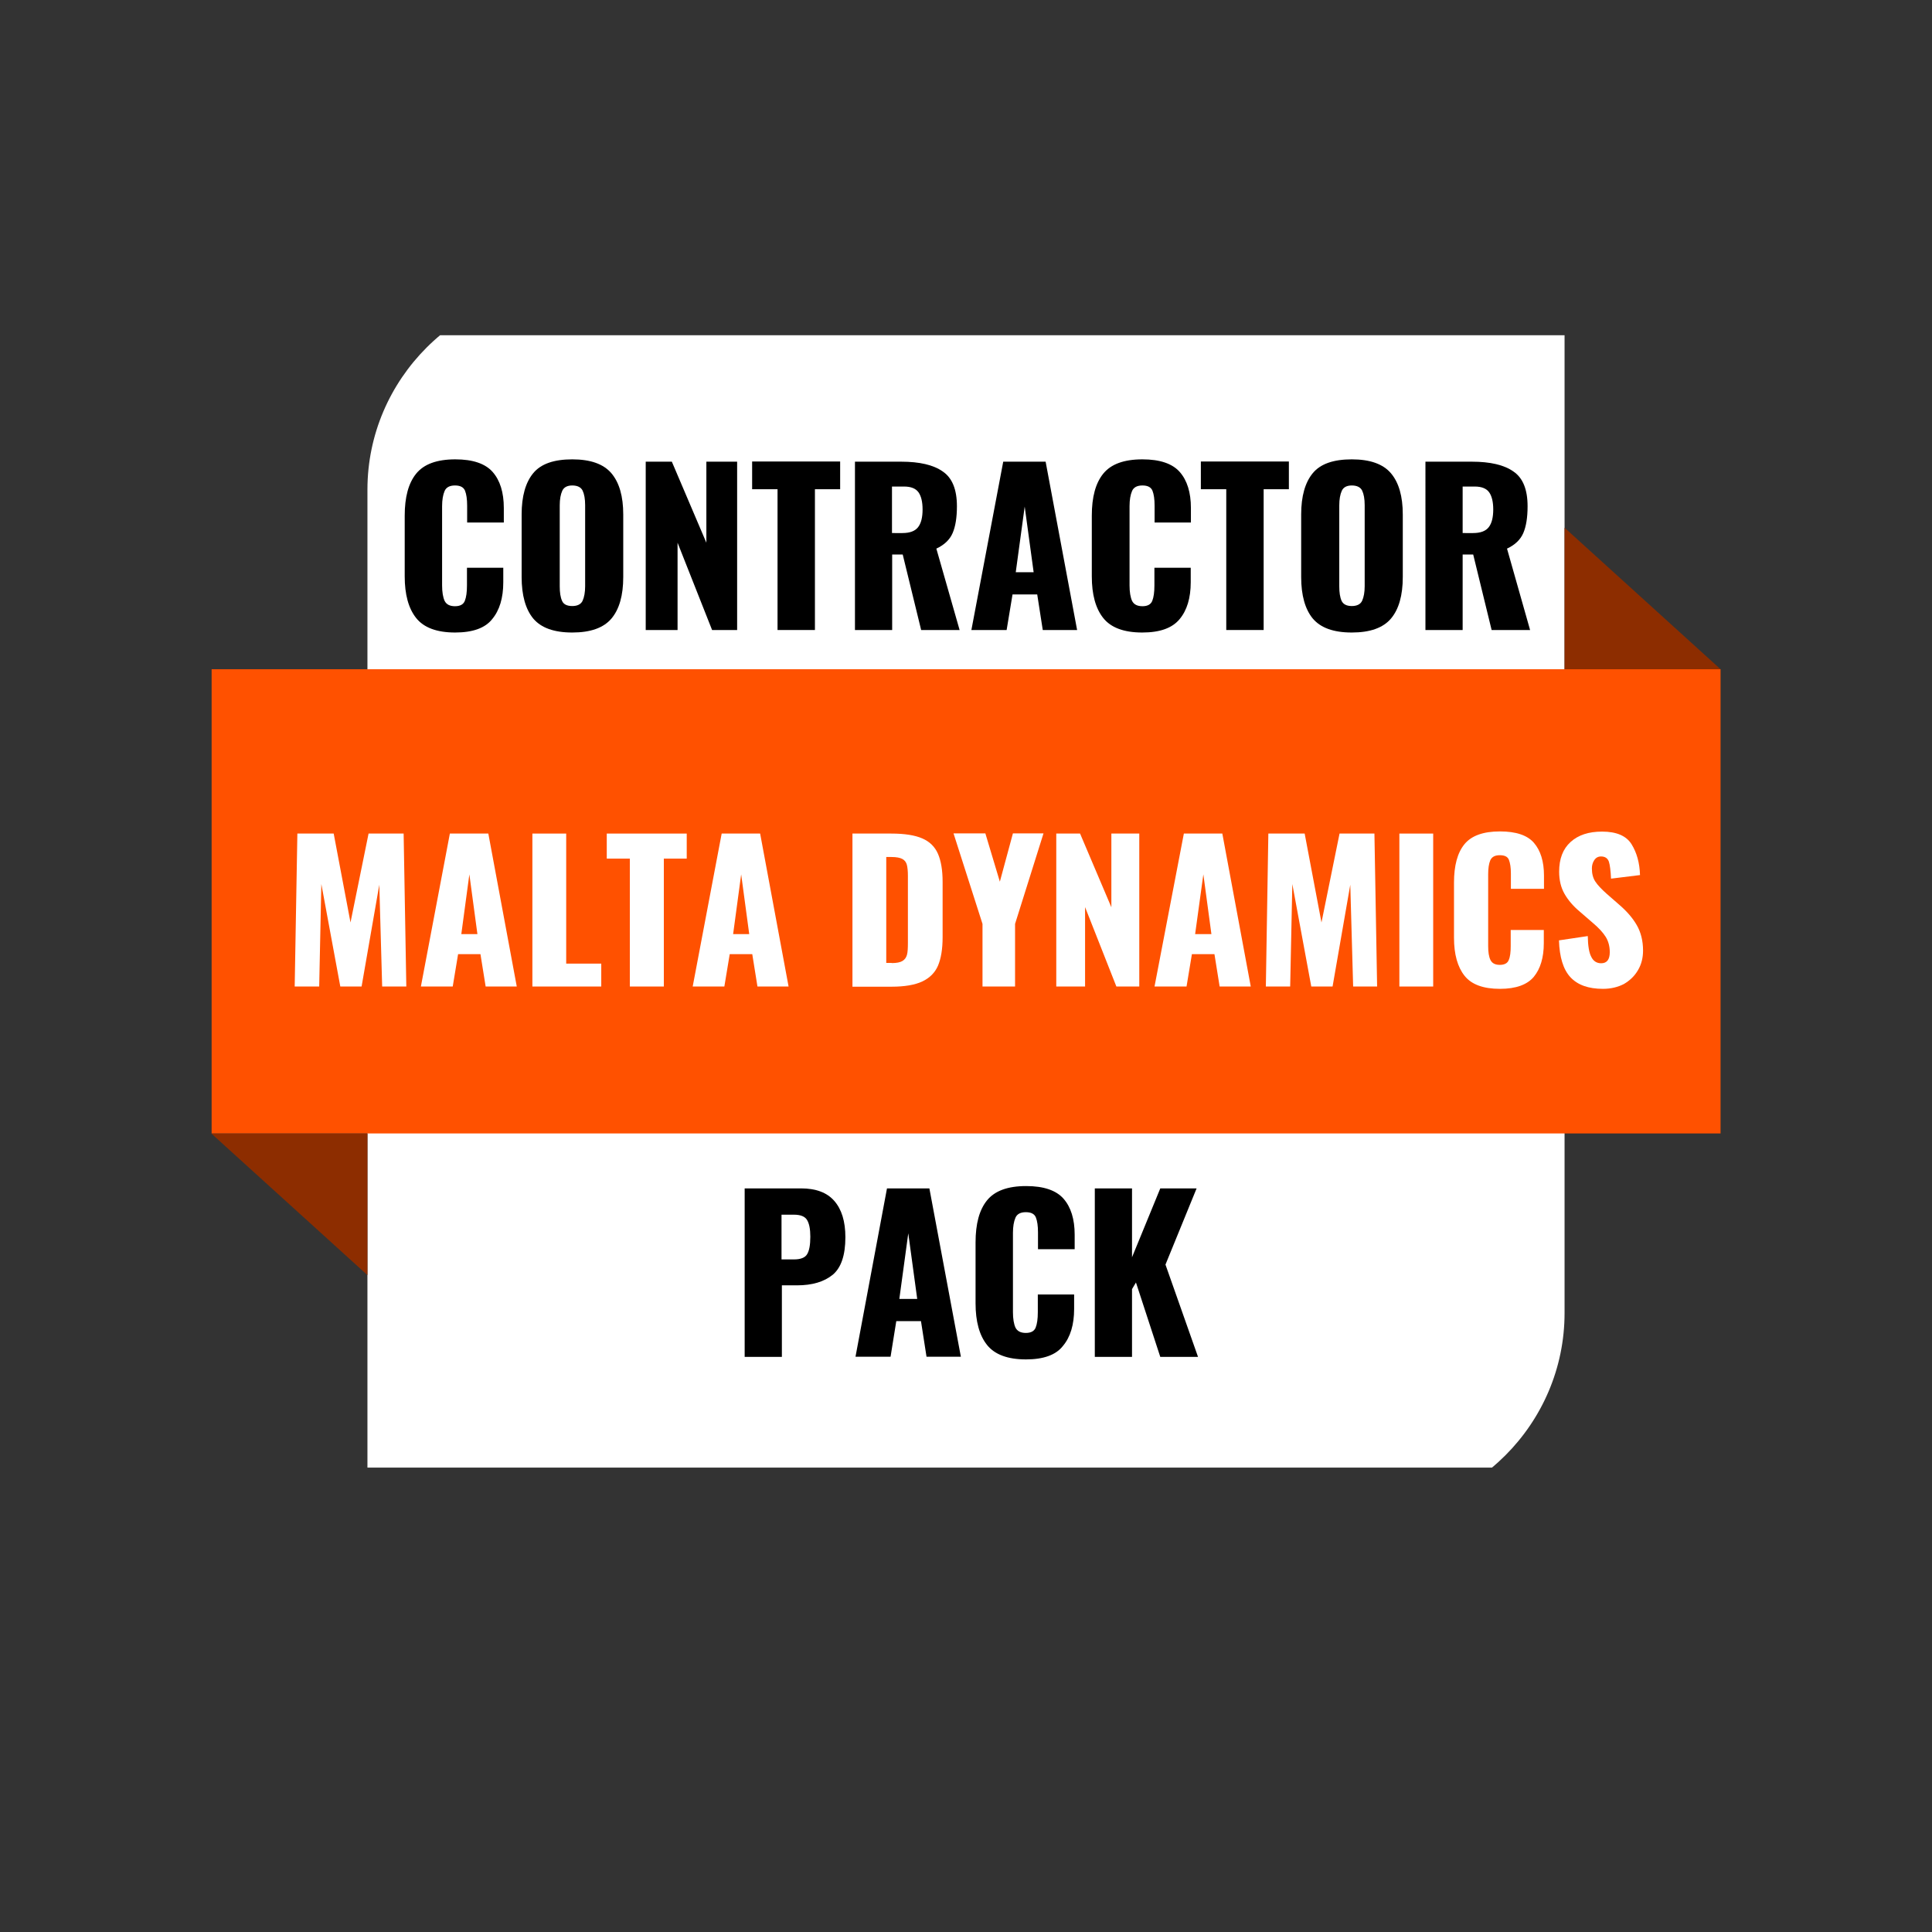 <?xml version="1.0" encoding="utf-8"?>
<!-- Generator: Adobe Illustrator 28.2.0, SVG Export Plug-In . SVG Version: 6.00 Build 0)  -->
<svg version="1.1" id="Layer_1" xmlns="http://www.w3.org/2000/svg" xmlns:xlink="http://www.w3.org/1999/xlink" x="0px" y="0px"
	 viewBox="0 0 1080 1080" style="enable-background:new 0 0 1080 1080;" xml:space="preserve">
<rect x="0" y="0" width="1080" height="1080" fill="#333333" stroke="none"/>
<style type="text/css">
	
		.st0{clip-path:url(#SVGID_00000116914731037276772750000000533039659406005635_);fill-rule:evenodd;clip-rule:evenodd;fill:#FFFFFF;}
	.st1{fill-rule:evenodd;clip-rule:evenodd;fill:#FF5100;}
	.st2{fill-rule:evenodd;clip-rule:evenodd;fill:#8D2D00;}
	.st3{fill:#FFFFFF;}
</style>
<g>
	<defs>
		<rect id="SVGID_1_" x="204.6" y="187.4" width="670.7" height="633"/>
	</defs>
	<clipPath id="SVGID_00000101807092542633999720000015503023578362172059_">
		<use xlink:href="#SVGID_1_"  style="overflow:visible;"/>
	</clipPath>
	
		<path style="clip-path:url(#SVGID_00000101807092542633999720000015503023578362172059_);fill-rule:evenodd;clip-rule:evenodd;fill:#FFFFFF;" d="
		M318,161.2h556.6V734c0,61.9-50.6,112.6-112.6,112.6H205.4V273.7C205.4,211.9,256.1,161.2,318,161.2z"/>
</g>
<path class="st1" d="M118.3,374.1h843.5v259.5H118.3V374.1z"/>
<path class="st2" d="M205.4,633.7v79.1l-87.2-79.1H205.4z"/>
<path class="st2" d="M874.6,374.1V295l87.2,79.1H874.6z"/>
<g>
	<g transform="translate(171.938, 302.181)">
		<g>
			<path d="M82.5,51.4c-10.2,0-17.5-2.7-21.8-8.1c-4.3-5.4-6.4-13.2-6.4-23.3v-33.9c0-10.4,2.1-18.2,6.4-23.5c4.3-5.3,11.5-8,21.9-8
				c9.8,0,16.8,2.4,20.9,7.1c4.1,4.7,6.2,11.4,6.2,20.1v8.1H89.2v-9.4c0-3.6-0.4-6.4-1.2-8.4c-0.8-1.9-2.6-2.9-5.6-2.9
				c-2.9,0-4.9,1-5.8,3.1c-0.9,2.1-1.4,4.9-1.4,8.5v44.3c0,3.7,0.5,6.6,1.4,8.6c1,2,2.9,3,5.8,3c2.9,0,4.7-1,5.5-3
				c0.8-2,1.2-4.8,1.2-8.6v-9.9h20.3v8.1c0,8.8-2.1,15.7-6.2,20.6C99.3,48.9,92.3,51.4,82.5,51.4z"/>
		</g>
	</g>
</g>
<g>
	<g transform="translate(220.998, 302.181)">
		<g>
			<path d="M98.9,51.4c-10.2,0-17.4-2.6-21.8-7.8c-4.3-5.2-6.5-13-6.5-23.2v-35c0-10.2,2.2-17.9,6.5-23.1c4.3-5.2,11.6-7.7,21.8-7.7
				c10.2,0,17.5,2.6,21.9,7.8c4.4,5.2,6.6,12.9,6.6,23v35c0,10.2-2.2,18-6.6,23.2C116.4,48.8,109.1,51.4,98.9,51.4z M98.9,36.6
				c2.9,0,4.9-1,5.8-3c0.9-2,1.4-4.7,1.4-8.1v-45.3c0-3.5-0.5-6.2-1.4-8.1c-0.9-1.9-2.9-2.9-5.8-2.9c-2.8,0-4.7,1-5.6,3
				c-0.9,2-1.4,4.7-1.4,8.1v45.3c0,3.4,0.4,6.1,1.3,8.1C94,35.6,95.9,36.6,98.9,36.6z"/>
		</g>
	</g>
</g>
<g>
	<g transform="translate(272.063, 302.181)">
		<g>
			<path d="M88.9-44.1h14.6l19.3,45.3v-45.3H140V50H126L106.7,1.2V50H88.9V-44.1z"/>
		</g>
	</g>
</g>
<g>
	<g transform="translate(320.949, 302.181)">
		<g>
			<path d="M113.7-28.7H99.5v-15.5h49.2v15.5h-14.1V50h-20.9V-28.7z"/>
		</g>
	</g>
</g>
<g>
	<g transform="translate(359.727, 302.181)">
		<g>
			<path d="M118.1-44.1h25.9c10.3,0,18.1,1.8,23.3,5.5c5.3,3.6,7.9,10.1,7.9,19.4c0,6.3-0.8,11.3-2.4,15c-1.6,3.7-4.6,6.6-9.1,8.7
				L176.7,50h-21.5L144.9,7.8h-5.9V50h-20.8V-44.1z M144.7-4.2c4.2,0,7.1-1.1,8.8-3.3s2.5-5.5,2.5-9.9c0-4.3-0.8-7.5-2.3-9.6
				c-1.5-2.1-4.2-3.2-8-3.2h-6.8v26H144.7z"/>
		</g>
	</g>
</g>
<g>
	<g transform="translate(412.012, 302.181)">
		<g>
			<path d="M148.8-44.1h23.7L190.1,50h-19.2l-3.1-19.9h-13.8L150.7,50H131L148.8-44.1z M165.8,17.7l-5-36.7l-5,36.7H165.8z"/>
		</g>
	</g>
</g>
<g>
	<g transform="translate(460.027, 302.181)">
		<g>
			<path d="M178.5,51.4c-10.2,0-17.5-2.7-21.8-8.1c-4.3-5.4-6.4-13.2-6.4-23.3v-33.9c0-10.4,2.1-18.2,6.4-23.5
				c4.3-5.3,11.5-8,21.9-8c9.8,0,16.8,2.4,20.9,7.1c4.1,4.7,6.2,11.4,6.2,20.1v8.1h-20.3v-9.4c0-3.6-0.4-6.4-1.2-8.4
				c-0.8-1.9-2.6-2.9-5.6-2.9c-2.9,0-4.9,1-5.8,3.1c-0.9,2.1-1.4,4.9-1.4,8.5v44.3c0,3.7,0.5,6.6,1.4,8.6c1,2,2.9,3,5.8,3
				c2.9,0,4.7-1,5.5-3c0.8-2,1.2-4.8,1.2-8.6v-9.9h20.3v8.1c0,8.8-2.1,15.7-6.2,20.6C195.3,48.9,188.4,51.4,178.5,51.4z"/>
		</g>
	</g>
</g>
<g>
	<g transform="translate(509.087, 302.181)">
		<g>
			<path d="M176.4-28.7h-14.2v-15.5h49.2v15.5h-14.1V50h-20.9V-28.7z"/>
		</g>
	</g>
</g>
<g>
	<g transform="translate(547.865, 302.181)">
		<g>
			<path d="M207.8,51.4c-10.2,0-17.4-2.6-21.8-7.8c-4.3-5.2-6.5-13-6.5-23.2v-35c0-10.2,2.2-17.9,6.5-23.1
				c4.3-5.2,11.6-7.7,21.8-7.7c10.2,0,17.5,2.6,21.9,7.8c4.4,5.2,6.6,12.9,6.6,23v35c0,10.2-2.2,18-6.6,23.2
				C225.3,48.8,218,51.4,207.8,51.4z M207.8,36.6c2.9,0,4.9-1,5.8-3c0.9-2,1.4-4.7,1.4-8.1v-45.3c0-3.5-0.5-6.2-1.4-8.1
				c-0.9-1.9-2.9-2.9-5.8-2.9c-2.8,0-4.7,1-5.6,3c-0.9,2-1.4,4.7-1.4,8.1v45.3c0,3.4,0.4,6.1,1.3,8.1
				C203,35.6,204.9,36.6,207.8,36.6z"/>
		</g>
	</g>
</g>
<g>
	<g transform="translate(598.93, 302.181)">
		<g>
			<path d="M197.9-44.1h25.9c10.3,0,18.1,1.8,23.3,5.5c5.3,3.6,7.9,10.1,7.9,19.4c0,6.3-0.8,11.3-2.4,15c-1.6,3.7-4.6,6.6-9.1,8.7
				L256.4,50h-21.5L224.6,7.8h-5.9V50h-20.8V-44.1z M224.5-4.2c4.2,0,7.1-1.1,8.8-3.3s2.5-5.5,2.5-9.9c0-4.3-0.8-7.5-2.3-9.6
				c-1.5-2.1-4.2-3.2-8-3.2h-6.8v26H224.5z"/>
		</g>
	</g>
</g>
<g>
	<g transform="translate(313.474, 606.917)">
		<g>
			<path d="M102.7,57.4h31.6c8.3,0,14.5,2.3,18.6,7c4.1,4.7,6.2,11.4,6.2,20.3c0,10.1-2.4,17.1-7.1,21c-4.8,3.9-11.4,5.9-20,5.9
				h-8.4v40h-20.8V57.4z M130.5,97.1c3.6,0,6.1-1,7.2-2.9c1.2-1.9,1.8-5.2,1.8-9.8c0-4.2-0.6-7.3-1.8-9.3c-1.2-2-3.6-3-7.4-3h-6.9
				v25H130.5z"/>
		</g>
	</g>
</g>
<g>
	<g transform="translate(363.231, 606.917)">
		<g>
			<path d="M132.6,57.4h23.7l17.6,94.1h-19.2l-3.1-19.9h-13.8l-3.2,19.9h-19.6L132.6,57.4z M149.5,119.2l-5-36.7l-5,36.7H149.5z"/>
		</g>
	</g>
</g>
<g>
	<g transform="translate(411.246, 606.917)">
		<g>
			<path d="M162.3,153c-10.2,0-17.5-2.7-21.8-8.1c-4.3-5.4-6.4-13.2-6.4-23.3V87.6c0-10.4,2.1-18.2,6.4-23.5c4.3-5.3,11.5-8,21.9-8
				c9.8,0,16.8,2.4,20.9,7.1c4.1,4.7,6.2,11.4,6.2,20.1v8.1H169v-9.4c0-3.6-0.4-6.4-1.2-8.4c-0.8-1.9-2.6-2.9-5.6-2.9
				c-2.9,0-4.9,1-5.8,3.1c-0.9,2.1-1.4,4.9-1.4,8.5v44.3c0,3.7,0.5,6.6,1.4,8.6c1,2,2.9,3,5.8,3c2.9,0,4.7-1,5.5-3
				c0.8-2,1.2-4.8,1.2-8.6v-9.9h20.3v8.1c0,8.8-2.1,15.7-6.2,20.6C179.1,150.5,172.1,153,162.3,153z"/>
		</g>
	</g>
</g>
<g>
	<g transform="translate(460.307, 606.917)">
		<g>
			<path d="M151.7,57.4h20.8v38.5l15.8-38.5h20.3L191.2,100l18.2,51.6h-21.1L174.7,110l-2.2,3.7v37.9h-20.8V57.4z"/>
		</g>
	</g>
</g>
<g>
	<g transform="translate(125.632, 451.669)">
		<g>
			<path class="st3" d="M40.6,14.3h20.3L70.3,64l10.1-49.7H100l1.5,85.5H88l-1.6-56.9l-9.9,56.9H64.6L54,42.5l-1.2,57.3H39.1
				L40.6,14.3z"/>
		</g>
	</g>
</g>
<g>
	<g transform="translate(181.378, 451.669)">
		<g>
			<path class="st3" d="M70.1,14.3h21.5l15.9,85.5H90.1l-2.9-18.1H74.7l-3,18.1H53.9L70.1,14.3z M85.5,70.5L81,37.1l-4.5,33.4H85.5z
				"/>
		</g>
	</g>
</g>
<g>
	<g transform="translate(225.008, 451.669)">
		<g>
			<path class="st3" d="M72.6,14.3h18.9V87h19.6v12.8H72.6V14.3z"/>
		</g>
	</g>
</g>
<g>
	<g transform="translate(260.086, 451.669)">
		<g>
			<path class="st3" d="M92,28.3H79.1v-14h44.7v14H111v71.5H92V28.3z"/>
		</g>
	</g>
</g>
<g>
	<g transform="translate(295.323, 451.669)">
		<g>
			<path class="st3" d="M108.1,14.3h21.5l15.9,85.5h-17.4l-2.9-18.1h-12.6l-3,18.1H91.9L108.1,14.3z M123.5,70.5l-4.5-33.4
				l-4.5,33.4H123.5z"/>
		</g>
	</g>
</g>
<g>
	<g transform="translate(338.953, 451.669)">
	</g>
</g>
<g>
	<g transform="translate(359.224, 451.669)">
		<g>
			<path class="st3" d="M117.3,14.3H139c7.4,0,13.2,0.9,17.3,2.7c4.2,1.8,7.1,4.7,8.8,8.6c1.7,3.9,2.6,9.1,2.6,15.7v31
				c0,6.6-0.9,11.9-2.6,15.9c-1.7,3.9-4.6,6.8-8.8,8.8c-4.1,1.9-9.8,2.9-17.1,2.9h-21.9V14.3z M139.2,86.7c2.8,0,4.8-0.4,6.1-1.2
				c1.3-0.8,2.1-2,2.5-3.5c0.4-1.5,0.5-3.8,0.5-6.7V38c0-2.7-0.2-4.8-0.6-6.3c-0.4-1.4-1.2-2.5-2.5-3.2c-1.3-0.7-3.3-1.1-6.1-1.1
				h-2.9v59.2H139.2z"/>
		</g>
	</g>
</g>
<g>
	<g transform="translate(405.626, 451.669)">
		<g>
			<path class="st3" d="M143.6,64.8l-16.2-50.6h17.8l8.1,27l7.3-27h17.1l-15.9,50.6v35h-18.2V64.8z"/>
		</g>
	</g>
</g>
<g>
	<g transform="translate(444.663, 451.669)">
		<g>
			<path class="st3" d="M145.8,14.3h13.3l17.5,41.2V14.3h15.6v85.5h-12.8l-17.5-44.4v44.4h-16.1V14.3z"/>
		</g>
	</g>
</g>
<g>
	<g transform="translate(489.085, 451.669)">
		<g>
			<path class="st3" d="M172.7,14.3h21.5l15.9,85.5h-17.4l-2.9-18.1h-12.6l-3,18.1h-17.9L172.7,14.3z M188.1,70.5l-4.5-33.4
				L179,70.5H188.1z"/>
		</g>
	</g>
</g>
<g>
	<g transform="translate(532.715, 451.669)">
		<g>
			<path class="st3" d="M176.3,14.3h20.3L206,64l10.1-49.7h19.5l1.5,85.5h-13.4l-1.6-56.9l-9.9,56.9h-11.9l-10.6-57.3l-1.2,57.3
				h-13.6L176.3,14.3z"/>
		</g>
	</g>
</g>
<g>
	<g transform="translate(588.461, 451.669)">
		<g>
			<path class="st3" d="M193.8,14.3h18.9v85.5h-18.9V14.3z"/>
		</g>
	</g>
</g>
<g>
	<g transform="translate(612.295, 451.669)">
		<g>
			<path class="st3" d="M226.2,101.1c-9.3,0-15.9-2.4-19.8-7.3c-3.9-4.9-5.9-12-5.9-21.2V41.7c0-9.4,1.9-16.6,5.8-21.4
				c3.9-4.8,10.5-7.2,19.9-7.2c8.9,0,15.3,2.1,19,6.4c3.7,4.3,5.6,10.4,5.6,18.3v7.4h-18.5v-8.6c0-3.3-0.4-5.8-1.1-7.6
				c-0.7-1.8-2.4-2.6-5.1-2.6c-2.7,0-4.4,0.9-5.3,2.8c-0.8,1.9-1.2,4.5-1.2,7.8v40.2c0,3.4,0.4,6,1.3,7.8s2.6,2.7,5.2,2.7
				c2.6,0,4.3-0.9,5-2.7c0.8-1.8,1.1-4.4,1.1-7.8v-9h18.5v7.4c0,8-1.9,14.3-5.6,18.8C241.4,98.8,235.1,101.1,226.2,101.1z"/>
		</g>
	</g>
</g>
<g>
	<g transform="translate(656.875, 451.669)">
		<g>
			<path class="st3" d="M239.2,101.1c-8.2,0-14.2-2.2-18.2-6.5c-4-4.3-6.1-11.2-6.4-20.6l16.1-2.4c0.1,5.4,0.7,9.3,2,11.7
				c1.2,2.4,3.1,3.5,5.5,3.5c3.2,0,4.8-2.1,4.8-6.2c0-3.3-0.8-6.2-2.3-8.6c-1.5-2.4-3.9-5-7.1-7.7l-7.4-6.4
				c-3.7-3.1-6.5-6.4-8.5-9.9c-2-3.5-3-7.6-3-12.4c0-7.2,2.1-12.7,6.4-16.6c4.3-3.9,10.1-5.8,17.6-5.8c8.1,0,13.6,2.4,16.5,7.1
				c2.9,4.7,4.5,10.4,4.7,17.2l-16.2,2c-0.2-4.4-0.6-7.6-1.2-9.5c-0.7-1.9-2.1-2.9-4.4-2.9c-1.6,0-2.9,0.7-3.8,2.1s-1.3,2.9-1.3,4.6
				c0,2.9,0.6,5.3,1.9,7.3c1.3,2,3.4,4.2,6.3,6.8l7.1,6.2c4.2,3.6,7.5,7.4,9.8,11.4c2.3,4,3.5,8.8,3.5,14.2c0,4-0.9,7.7-2.8,10.9
				c-1.9,3.3-4.5,5.8-7.9,7.8C247.6,100.1,243.7,101.1,239.2,101.1z"/>
		</g>
	</g>
</g>
</svg>
